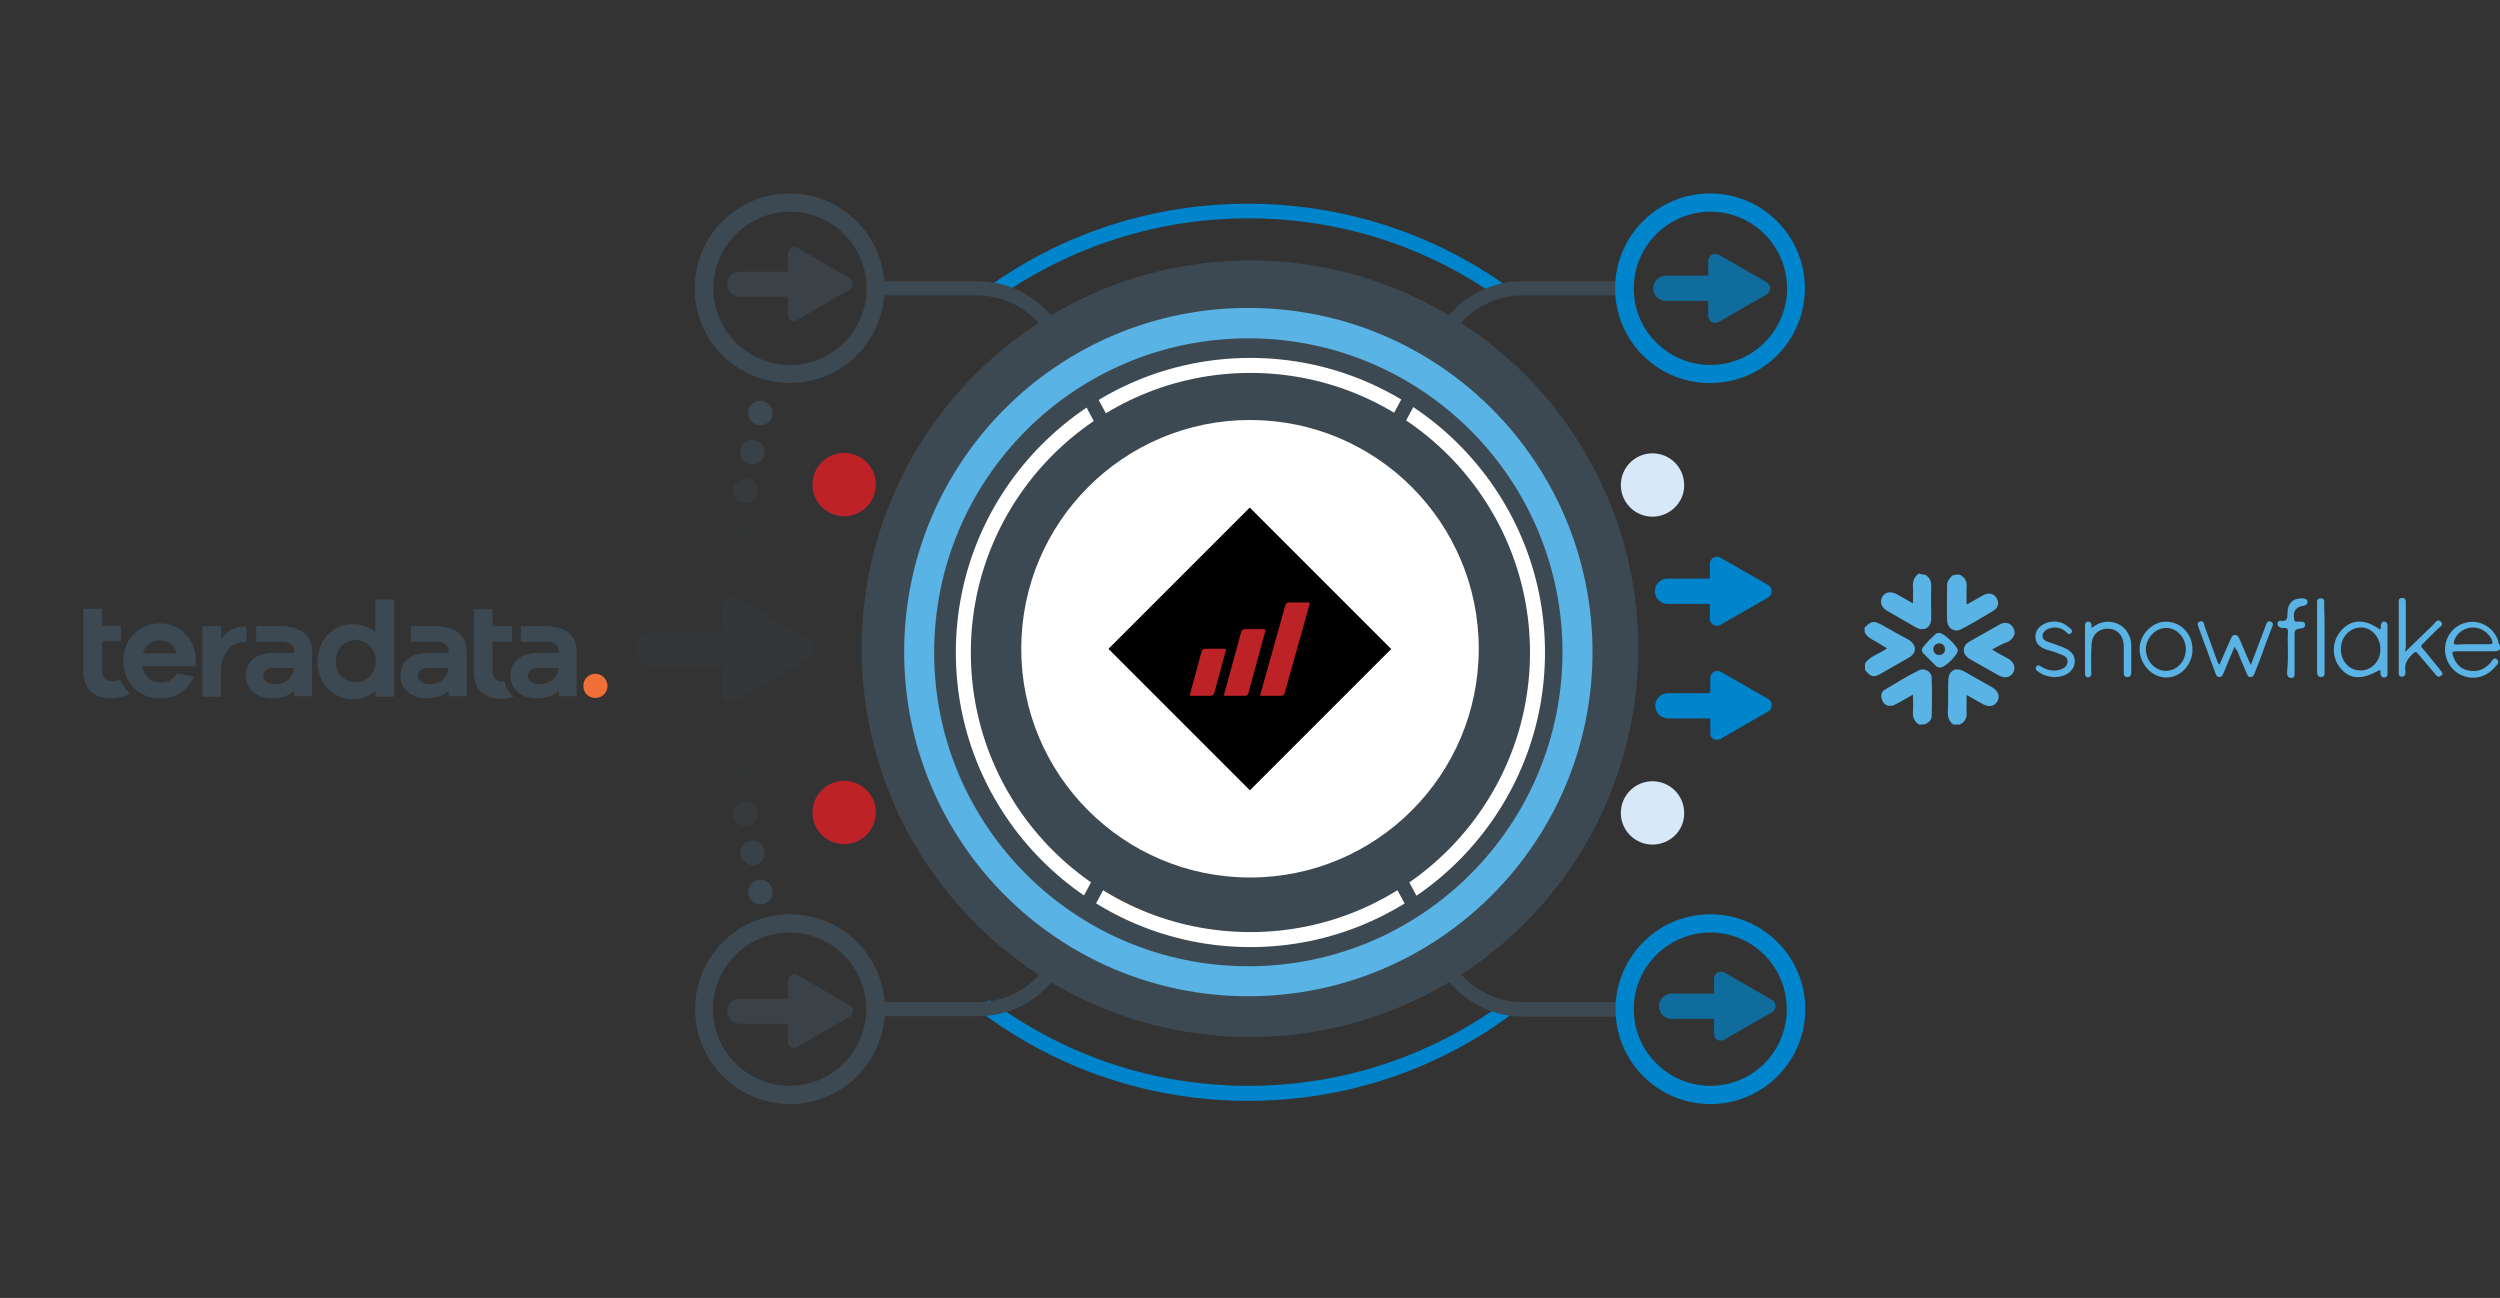 <?xml version="1.0" encoding="utf-8"?>
<!-- Generator: Adobe Illustrator 26.3.1, SVG Export Plug-In . SVG Version: 6.00 Build 0)  -->
<svg version="1.1" id="Layer_1" xmlns="http://www.w3.org/2000/svg" xmlns:xlink="http://www.w3.org/1999/xlink" x="0px" y="0px"
	 viewBox="0 0 600 311.5" style="enable-background:new 0 0 600 311.5;" xml:space="preserve">
<rect x="0" y="0" width="600" height="311.5" fill="#333333" stroke="none"/>
<style type="text/css">
	.st0{fill:#0085CD;}
	.st1{fill:#3D4952;}
	.st2{fill:#FFFFFF;}
	.st3{fill:#D7E8F9;}
	.st4{fill:#BD2227;}
	.st5{fill:#59B3E4;}
	.st6{opacity:9.000000e-02;fill:#3D4952;enable-background:new    ;}
	.st7{opacity:0.33;fill:#3D4952;enable-background:new    ;}
	.st8{opacity:0.66;fill:#3D4952;enable-background:new    ;}
	.st9{opacity:0.21;}
	.st10{fill:#0085CD;stroke:#0085CD;stroke-width:0.663;}
	.st11{opacity:0.69;}
	.st12{fill:#F06F37;}
	.st13{clip-path:url(#SVGID_00000170260217743380257890000012365679139904817844_);}
	.st14{opacity:0.69;fill:#3D4952;}
	.st15{opacity:0.21;fill:#3D4952;}
</style>
<g>
	<path class="st0" d="M299.6,264.2c-23,0-45-7.2-63.5-20.8l1-1.4v-1.8h0.6l0.5,0.3c17.9,13.1,39.1,20.1,61.4,20.1s43.6-7,61.5-20.1
		l2,2.7C344.7,256.9,322.7,264.2,299.6,264.2z"/>
</g>
<g>
	<path class="st0" d="M359.3,71.2c-17.5-12.3-38.1-18.8-59.7-18.8c-21.4,0-42,6.5-59.5,18.6l-2-2.8c18-12.6,39.2-19.3,61.4-19.3
		c22.2,0,43.5,6.7,61.6,19.4L359.3,71.2z"/>
</g>
<circle class="st1" cx="300" cy="155.7" r="93.2"/>
<path class="st2" d="M300.1,85.9c-39.1,0-70.7,31.7-70.7,70.7s31.7,70.7,70.7,70.7s70.7-31.7,70.7-70.7S339.1,85.9,300.1,85.9z
	 M300.1,223.7c-37.2,0-67.1-30.1-67.1-67.1s30.1-67.1,67.1-67.1s67.1,30.1,67.1,67.1S337.1,223.7,300.1,223.7z"/>
<circle class="st2" cx="300" cy="155.7" r="54.9"/>
<path class="st3" d="M396.6,124c-4.2,0-7.6-3.4-7.6-7.6s3.4-7.6,7.6-7.6s7.6,3.4,7.6,7.6C404.3,120.5,400.8,124,396.6,124z"/>
<path class="st3" d="M396.6,202.7c-4.2,0-7.6-3.4-7.6-7.6c0-4.2,3.4-7.6,7.6-7.6s7.6,3.4,7.6,7.6
	C404.3,199.3,400.8,202.7,396.6,202.7z"/>
<path class="st4" d="M202.6,187.4c4.2,0,7.6,3.4,7.6,7.6c0,4.2-3.4,7.6-7.6,7.6s-7.6-3.4-7.6-7.6C195,190.8,198.4,187.4,202.6,187.4
	z"/>
<path class="st4" d="M202.6,108.7c4.2,0,7.6,3.4,7.6,7.6s-3.4,7.6-7.6,7.6s-7.6-3.4-7.6-7.6S198.4,108.7,202.6,108.7z"/>
<g>
	<g>
		<g>
			<path class="st1" d="M265.4,205.1L252,230.2c-3.4,6.4-10.1,10.3-17.3,10.3h-25.3v3.4h25.3c8.5,0,16.3-4.6,20.4-12.2l13.4-25.1
				L265.4,205.1z"/>
		</g>
	</g>
	<g>
		<g>
			<path class="st1" d="M255,79.7c-4.1-7.5-11.8-12.2-20.4-12.2h-25.3v3.4h25.3c7.2,0,13.9,4,17.3,10.4l14.4,26.8l3-1.6L255,79.7z"
				/>
		</g>
	</g>
</g>
<g>
	<g>
		<g>
			<path class="st1" d="M391.2,240.5h-25.8c-7.2,0-13.9-4-17.3-10.3l-9.9-18.5l-4.1-7.8l-3.3,1.3l4.4,8.1l10,18.5
				c4.1,7.5,11.8,12.2,20.4,12.2h25.8L391.2,240.5L391.2,240.5z"/>
		</g>
	</g>
	<g>
		<g>
			<path class="st1" d="M391.2,67.5h-25.8c-8.5,0-16.3,4.6-20.4,12.2l-14.4,26.8l3,1.6L348,81.3c3.4-6.4,10.1-10.4,17.3-10.4h25.8
				L391.2,67.5L391.2,67.5z"/>
		</g>
	</g>
</g>
<path class="st1" d="M205.6,85.3c8.9-8.9,8.9-23.3,0-32.2s-23.3-8.9-32.2,0s-8.9,23.3,0,32.2C182.4,94.1,196.8,94.1,205.6,85.3z
	 M176.6,56.2c7.2-7.2,18.8-7.2,26,0c7.2,7.2,7.2,18.8,0,26c-7.2,7.2-18.8,7.2-26,0C169.4,75.1,169.4,63.4,176.6,56.2z"/>
<path class="st1" d="M173.5,226.1c-8.9,8.9-8.9,23.3,0,32.2s23.3,8.9,32.2,0s8.9-23.3,0-32.2C196.8,217.2,182.4,217.2,173.5,226.1z
	 M202.5,255.2c-7.2,7.2-18.8,7.2-26,0c-7.2-7.2-7.2-18.8,0-26c7.2-7.2,18.8-7.2,26,0C209.7,236.4,209.7,248,202.5,255.2z"/>
<path class="st0" d="M426.5,85.3c8.9-8.9,8.9-23.3,0-32.2s-23.3-8.9-32.2,0c-8.9,8.9-8.9,23.3,0,32.2S417.7,94.1,426.5,85.3z
	 M397.5,56.2c7.2-7.2,18.8-7.2,26,0s7.2,18.8,0,26s-18.8,7.2-26,0C390.3,75.1,390.3,63.4,397.5,56.2z"/>
<path class="st5" d="M299.6,73.9c-45.7,0-82.6,37-82.6,82.6s37,82.6,82.6,82.6s82.6-37,82.6-82.6S345.3,73.9,299.6,73.9z
	 M299.6,231.9c-41.6,0-75.4-33.7-75.4-75.3c0-41.7,33.8-75.4,75.4-75.4s75.4,33.7,75.4,75.4C374.9,198.2,341.2,231.9,299.6,231.9z"
	/>
<path class="st0" d="M394.4,226.1c-8.9,8.9-8.9,23.3,0,32.2c8.9,8.9,23.3,8.9,32.2,0c8.9-8.9,8.9-23.3,0-32.2
	C417.7,217.2,403.2,217.2,394.4,226.1z M423.5,255.2c-7.2,7.2-18.8,7.2-26,0c-7.2-7.2-7.2-18.8,0-26s18.8-7.2,26,0
	C430.6,236.4,430.6,248,423.5,255.2z"/>
<g>
	<path class="st6" d="M174.2,186.4c-0.3-1.6,0.8-3.1,2.4-3.4c1.6-0.3,3.1,0.8,3.4,2.4c0.3,1.6-0.8,3.1-2.4,3.4
		C176.1,189.1,174.5,188,174.2,186.4z"/>
	<path class="st7" d="M176,195.8c-0.3-1.6,0.8-3.1,2.4-3.4c1.6-0.3,3.1,0.8,3.4,2.4c0.3,1.6-0.8,3.1-2.4,3.4
		C177.8,198.5,176.3,197.4,176,195.8z"/>
	<path class="st8" d="M177.7,205.2c-0.3-1.6,0.8-3.1,2.4-3.4c1.6-0.3,3.1,0.8,3.4,2.4c0.3,1.6-0.8,3.1-2.4,3.4
		C179.6,207.8,178.1,206.8,177.7,205.2z"/>
	<path class="st1" d="M179.6,214.6c-0.3-1.6,0.8-3.1,2.4-3.4c1.6-0.3,3.1,0.8,3.4,2.4c0.3,1.6-0.8,3.1-2.4,3.4
		C181.4,217.2,179.8,216.2,179.6,214.6z"/>
</g>
<g>
	<path class="st6" d="M174.2,126.7c-0.3,1.6,0.8,3.1,2.4,3.4c1.6,0.3,3.1-0.8,3.4-2.4c0.3-1.6-0.8-3.1-2.4-3.4
		C176.1,124.1,174.5,125.1,174.2,126.7z"/>
	<path class="st7" d="M176,117.3c-0.3,1.6,0.8,3.1,2.4,3.4c1.6,0.3,3.1-0.8,3.4-2.4s-0.8-3.1-2.4-3.4
		C177.8,114.6,176.3,115.8,176,117.3z"/>
	<path class="st8" d="M177.7,108c-0.3,1.6,0.8,3.1,2.4,3.4c1.6,0.3,3.1-0.8,3.4-2.4c0.3-1.6-0.8-3.1-2.4-3.4
		C179.6,105.3,178.1,106.3,177.7,108z"/>
	<path class="st1" d="M179.6,98.6c-0.3,1.6,0.8,3.1,2.4,3.4s3.1-0.8,3.4-2.4s-0.8-3.1-2.4-3.4C181.4,95.9,179.8,97,179.6,98.6z"/>
</g>
<g class="st9">
	<g>
		<g>
			<g>
				<g>
					<path class="st10" d="M-200,128.2c0,1.5-1.2,2.7-2.7,2.7h-13.7c-1.5,0-2.7-1.2-2.7-2.7c0-1.5,1.2-2.7,2.7-2.7h13.8
						C-201.2,125.6-200,126.7-200,128.2z"/>
				</g>
			</g>
		</g>
	</g>
	<g>
		<g>
			<g>
				<g>
					<g>
						<polygon class="st10" points="-204.4,121.6 -193,128.2 -204.4,134.8 						"/>
					</g>
				</g>
			</g>
			<g>
				<g>
					<g>
						<path class="st10" d="M-191.6,128.2c0,0.5-0.3,0.9-0.7,1.2l-11.5,6.6c-0.4,0.2-0.9,0.2-1.3,0c-0.4-0.2-0.7-0.7-0.7-1.2v-13.2
							c0-0.5,0.3-0.9,0.7-1.2c0.4-0.2,0.9-0.2,1.3,0l11.5,6.6C-191.9,127.3-191.6,127.7-191.6,128.2z M-203.1,132.5l7.5-4.3
							l-7.5-4.3V132.5z"/>
					</g>
				</g>
			</g>
		</g>
	</g>
</g>
<g class="st11">
	<g>
		<g>
			<g>
				<g>
					<path class="st10" d="M416.2,69.2c0,1.5-1.2,2.7-2.7,2.7h-13.7c-1.5,0-2.7-1.2-2.7-2.7s1.2-2.7,2.7-2.7h13.7
						C415,66.5,416.2,67.7,416.2,69.2z"/>
				</g>
			</g>
		</g>
	</g>
	<g>
		<g>
			<g>
				<g>
					<g>
						<polygon class="st10" points="411.7,62.6 423.2,69.2 411.7,75.8 						"/>
					</g>
				</g>
			</g>
			<g>
				<g>
					<g>
						<path class="st10" d="M424.5,69.2c0,0.5-0.3,0.9-0.7,1.2L412.3,77c-0.4,0.2-0.9,0.2-1.3,0s-0.7-0.7-0.7-1.2V62.6
							c0-0.5,0.3-0.9,0.7-1.2c0.4-0.2,0.9-0.2,1.3,0l11.5,6.6C424.2,68.3,424.5,68.7,424.5,69.2z M413,73.5l7.5-4.3l-7.5-4.3V73.5z"
							/>
					</g>
				</g>
			</g>
		</g>
	</g>
</g>
<g class="st11">
	<g>
		<g>
			<path class="st10" d="M398.5,241.5c0-1.5,1.2-2.7,2.7-2.7h13.7c1.5,0,2.7,1.2,2.7,2.7s-1.2,2.7-2.7,2.7h-13.7
				C399.7,244.2,398.5,243,398.5,241.5z"/>
		</g>
	</g>
	<g>
		<g>
			<g>
				<g>
					<polygon class="st10" points="413.1,234.9 424.5,241.5 413.1,248.2 					"/>
				</g>
			</g>
			<g>
				<g>
					<g>
						<path class="st10" d="M411.7,248.2L411.7,248.2v-13.3c0-0.5,0.3-0.9,0.7-1.2c0.4-0.2,0.9-0.2,1.3,0l11.5,6.6
							c0.8,0.5,0.8,1.8,0,2.3l-11.3,6.5c-0.2,0.2-0.5,0.3-0.9,0.3C412.3,249.5,411.7,248.9,411.7,248.2z M414.4,237.2v8.6l7.5-4.3
							L414.4,237.2z"/>
					</g>
				</g>
			</g>
		</g>
	</g>
</g>
<g>
	<g>
		<g>
			<g>
				<g>
					<path class="st10" d="M416.6,141.9c0,1.5-1.2,2.7-2.7,2.7h-13.7c-1.5,0-2.7-1.2-2.7-2.7s1.2-2.7,2.7-2.7h13.7
						C415.4,139.3,416.6,140.4,416.6,141.9z"/>
				</g>
			</g>
		</g>
	</g>
	<g>
		<g>
			<g>
				<g>
					<g>
						<polygon class="st10" points="412.1,135.3 423.6,141.9 412.1,148.5 						"/>
					</g>
				</g>
			</g>
			<g>
				<g>
					<g>
						<path class="st10" d="M424.9,141.9c0,0.5-0.3,0.9-0.7,1.2l-11.5,6.6c-0.4,0.2-0.9,0.2-1.3,0s-0.7-0.7-0.7-1.2v-13.2
							c0-0.5,0.3-0.9,0.7-1.2c0.4-0.2,0.9-0.2,1.3,0l11.5,6.6C424.7,141,424.9,141.4,424.9,141.9z M413.5,146.2l7.5-4.3l-7.5-4.3
							V146.2z"/>
					</g>
				</g>
			</g>
		</g>
	</g>
</g>
<g>
	<g>
		<g>
			<path class="st10" d="M397.6,169.4c0-1.5,1.2-2.7,2.7-2.7H414c1.5,0,2.7,1.2,2.7,2.7s-1.2,2.7-2.7,2.7h-13.7
				C398.7,172,397.6,170.8,397.6,169.4z"/>
		</g>
	</g>
	<g>
		<g>
			<g>
				<g>
					<polygon class="st10" points="412.1,162.7 423.6,169.4 412.1,176 					"/>
				</g>
			</g>
			<g>
				<g>
					<g>
						<path class="st10" d="M410.8,176L410.8,176v-13.3c0-0.5,0.3-0.9,0.7-1.2c0.4-0.2,0.9-0.2,1.3,0l11.5,6.6
							c0.8,0.5,0.8,1.8,0,2.3l-11.3,6.5c-0.2,0.2-0.5,0.3-0.9,0.3C411.4,177.3,410.8,176.8,410.8,176z M413.5,165v8.6l7.5-4.3
							L413.5,165z"/>
					</g>
				</g>
			</g>
		</g>
	</g>
</g>
<g class="st9">
	<g>
		<g>
			<g>
				<g>
					<path class="st10" d="M-200,155.7c0,1.5-1.2,2.7-2.7,2.7h-13.7c-1.5,0-2.7-1.2-2.7-2.7s1.2-2.7,2.7-2.7h13.8
						C-201.2,153-200,154.2-200,155.7z"/>
				</g>
			</g>
		</g>
	</g>
	<g>
		<g>
			<g>
				<g>
					<g>
						<polygon class="st10" points="-204.4,149 -193,155.7 -204.4,162.3 						"/>
					</g>
				</g>
			</g>
			<g>
				<g>
					<g>
						<path class="st10" d="M-191.6,155.7c0,0.5-0.3,0.9-0.7,1.2l-11.5,6.6c-0.4,0.2-0.9,0.2-1.3,0c-0.4-0.2-0.7-0.7-0.7-1.2v-13.2
							c0-0.5,0.3-0.9,0.7-1.2c0.4-0.2,0.9-0.2,1.3,0l11.5,6.6C-191.9,154.8-191.6,155.2-191.6,155.7z M-203.1,160l7.5-4.3l-7.5-4.3
							V160z"/>
					</g>
				</g>
			</g>
		</g>
	</g>
</g>
<g>
	<g>
		<path class="st5" d="M462,137.9c1.2,0.7,1.6,1.8,1.5,3.1c-0.1,2.4,0,5,0,7.3c0,2.4-1.8,3.4-3.8,2.2c-2.3-1.3-4.5-2.6-6.8-3.9
			c-1.4-0.9-1.8-2-1.2-3.3c0.7-1.2,2-1.5,3.5-0.7c1.2,0.7,2.5,1.4,3.9,2.2c0-1.5,0.1-2.8,0-4c-0.1-1.3,0.3-2.4,1.5-3.2
			C461.1,137.9,461.6,137.9,462,137.9z"/>
		<path class="st5" d="M460.6,173.9c-1.2-0.7-1.6-1.8-1.5-3.2c0.1-1.2,0-2.5,0-4c-1.3,0.8-2.6,1.5-3.7,2.1c-0.5,0.2-0.9,0.6-1.5,0.6
			c-1.1,0.1-1.8-0.4-2.2-1.4c-0.4-1-0.2-2,0.7-2.5c2.7-1.6,5.4-3.3,8.1-4.6c1.3-0.7,3.1,0.2,3.1,1.8c0.1,3.1,0.1,6.2,0,9.2
			c0,1-0.8,1.5-1.5,1.9C461.6,173.9,461.1,173.9,460.6,173.9z"/>
		<path class="st5" d="M447.5,150.6c1.7-1.6,2.1-1.7,4.2-0.6c2.1,1.2,4.2,2.4,6.3,3.5c2.1,1.2,2.1,3.3,0,4.4
			c-2.1,1.2-4.2,2.4-6.3,3.6c-2,1.2-2.6,1.1-4.1-0.7c0-0.6,0-1.2,0-1.6c1.3-1.8,3.5-2.3,5.3-3.6c-0.7-0.4-1.2-0.7-1.8-1.1
			c-1.2-0.8-2.7-1.2-3.5-2.6C447.5,151.8,447.5,151.2,447.5,150.6z"/>
		<path class="st5" d="M470.3,137.9c1.2,0.6,1.8,1.5,1.7,2.9c-0.1,1.3,0,2.7,0,4.3c1.5-0.9,2.9-1.6,4.1-2.3c1.2-0.6,2.2-0.4,2.9,0.5
			c0.9,1.1,0.7,2.5-0.6,3.3c-2.6,1.5-5.1,3.1-7.7,4.4c-1.6,0.9-3.3-0.2-3.4-2.1c-0.1-2.8,0-5.6,0-8.4c0-1.2,0.7-1.8,1.3-2.4
			C469.3,137.9,469.8,137.9,470.3,137.9z"/>
		<path class="st5" d="M468.8,173.9c-1.2-0.9-1.4-2-1.3-3.4c0.1-2.4,0-4.8,0.1-7.2c0-2.3,1.7-3.3,3.7-2.2c2.3,1.3,4.6,2.6,6.9,3.9
			c1.4,0.9,1.8,2,1.2,3.3c-0.7,1.2-2,1.5-3.5,0.7c-1.2-0.7-2.5-1.4-3.9-2.2c0,1.5-0.1,2.9,0,4.2c0.1,1.3-0.4,2.3-1.7,2.9
			C469.8,173.9,469.3,173.9,468.8,173.9z"/>
		<path class="st5" d="M600,155.8c-0.4,0.5-1,0.5-1.5,0.5c-3,0-6,0-9,0c-0.9,0-1.1,0.2-0.8,1c0.6,1.9,1.8,3.3,3.7,3.6
			c2.1,0.5,3.8-0.2,5.3-1.8c0.4-0.5,0.8-1.5,1.5-0.9c0.9,0.7,0,1.4-0.5,2c-2,2.3-5,3.1-7.8,1.9c-2.6-1.1-4.2-3.7-4.1-6.6
			c0.2-2.9,2.1-5.3,4.8-6c3.3-1,6.7,0.9,7.9,4.1c0.1,0.4,0.1,0.9,0.4,1.1C600,154.9,600,155.4,600,155.8z M593.4,154.6
			c1.3,0,2.8,0,4.1,0c0.7,0,0.8-0.2,0.6-0.9c-0.7-1.8-2.6-3.1-4.6-3.1s-3.9,1.3-4.5,3.2c-0.2,0.7,0,0.9,0.6,0.9
			C590.8,154.6,592.1,154.6,593.4,154.6z"/>
		<path class="st5" d="M478.1,155.9c1.4,0.9,2.7,1.5,3.9,2.2c1.4,0.9,1.8,2,1.2,3.3c-0.7,1.2-2,1.5-3.5,0.7
			c-2.3-1.3-4.6-2.6-6.9-3.9c-2-1.2-2-3.2,0-4.3c2.3-1.3,4.6-2.6,6.9-3.9c1.4-0.9,2.8-0.6,3.5,0.7c0.7,1.2,0.2,2.4-1.2,3.3
			C480.8,154.4,479.5,155.1,478.1,155.9z"/>
		<path class="st5" d="M536.3,155.2c-0.9,2.2-1.8,4.2-2.6,6.2c-0.2,0.5-0.4,1.1-1,1.1c-0.7,0-0.9-0.6-1.1-1.2
			c-1.3-3.5-2.6-7.1-3.9-10.6c-0.2-0.6-0.6-1.2,0.2-1.5c0.9-0.4,1.1,0.4,1.2,1.1c1,2.6,1.9,5.3,2.9,8c0.2,0.4,0.2,0.9,0.7,1.2
			c0.9-2,1.6-3.9,2.6-5.9c0.2-0.6,0.4-1.2,1.1-1.2c0.8,0,0.9,0.7,1.2,1.2c0.9,2,1.6,3.9,2.6,6c1.2-3.1,2.2-5.9,3.3-8.7
			c0.1-0.3,0.2-0.6,0.3-0.9c0.2-0.6,0.6-1.1,1.2-0.8c0.6,0.2,0.6,0.8,0.3,1.3c-1.1,2.8-2.1,5.6-3.1,8.3c-0.4,0.9-0.7,1.8-1.1,2.8
			c-0.2,0.5-0.4,0.9-1,0.9s-0.7-0.5-0.9-0.9c-0.8-1.8-1.5-3.6-2.3-5.5C536.6,155.9,536.5,155.7,536.3,155.2z"/>
		<path class="st5" d="M571.2,151.1c0.2-0.2,0.2-0.6,0.2-0.9c0.1-0.6,0.2-1.1,0.9-1c0.6,0.1,0.7,0.6,0.7,1.1c0,2.5,0,5,0,7.4
			c0,1.2,0,2.5,0,3.7c0,0.6,0,1.2-0.8,1.2c-0.7,0-0.9-0.6-0.9-1.2c0-0.2,0.1-0.5-0.2-0.6c-4.4,2.5-7.3,2.3-9.6-0.7
			c-2-2.6-1.8-6.4,0.4-8.8C564.3,148.6,567.5,148.4,571.2,151.1z M561.8,155.8c0,2.9,2.1,5.2,4.8,5.1c2.6,0,4.7-2.2,4.7-5.1
			c0-2.9-2.2-5.3-4.8-5.2C563.9,150.7,561.8,152.9,561.8,155.8z"/>
		<path class="st5" d="M577.3,156.4c2.4-2.3,4.5-4.4,6.7-6.5c0.5-0.5,1-1.5,1.8-0.7s-0.2,1.2-0.7,1.7c-1.2,1.2-2.4,2.4-3.5,3.5
			c-0.6,0.5-0.6,0.8-0.1,1.3c1.3,1.5,2.7,3.3,4,4.9c0.4,0.6,1.2,1.1,0.3,1.6c-0.7,0.6-1.2-0.2-1.5-0.6c-1.3-1.5-2.6-3.1-3.9-4.6
			c-0.5-0.6-0.7-0.7-1.3-0.1c-1.3,1.2-2.1,2.4-1.8,4.2c0.1,0.7-0.1,1.3-0.9,1.3c-0.8,0-0.7-0.8-0.7-1.3c0-5.5,0-10.8,0-16.3
			c0-0.6-0.2-1.2,0.8-1.3c0.9,0,0.9,0.7,0.9,1.3c0,3.5,0,7.2,0,10.7C577.2,155.9,577.3,156.1,577.3,156.4z"/>
		<path class="st5" d="M526.2,155.9c0,3.7-2.9,6.7-6.3,6.7s-6.3-3.1-6.4-6.7c-0.1-3.5,3-6.7,6.3-6.7
			C523.4,149.2,526.2,152.1,526.2,155.9z M524.6,155.8c0-2.8-2.2-5.1-4.7-5.1c-2.6,0-4.9,2.4-4.9,5.2c0.1,2.8,2.2,5.1,4.8,5.1
			S524.6,158.8,524.6,155.8z"/>
		<path class="st5" d="M492.9,162.5c-1.2-0.1-2.6-0.4-3.7-1.3c-0.4-0.2-0.9-0.6-0.5-1.2s0.9-0.2,1.2,0c1.5,0.9,3,1.2,4.6,0.7
			c0.9-0.3,1.6-0.8,1.7-1.8c0.1-1.1-0.7-1.5-1.5-1.8c-1.2-0.5-2.4-0.9-3.6-1.2c-1.8-0.7-2.6-1.6-2.6-3.1s0.9-2.6,2.6-3.3
			c2.1-0.7,4-0.3,5.6,1.2c0.4,0.3,0.9,0.8,0.4,1.2c-0.5,0.6-0.9,0.1-1.2-0.2c-1.3-1.2-2.9-1.4-4.5-0.7c-0.7,0.4-1.2,0.9-1.2,1.6
			c0,0.8,0.6,1.2,1.2,1.4c1.1,0.4,2.1,0.7,3.1,1.1c2.6,0.9,3.7,2.2,3.4,4.1C497.6,161.2,495.7,162.5,492.9,162.5z"/>
		<path class="st5" d="M502,150.7c3.5-2.8,7.3-1.2,8.6,1.1c0.6,0.9,0.9,1.9,0.9,3c0,2.1,0,4.3,0,6.4c0,0.6,0,1.2-0.9,1.3
			s-0.9-0.7-0.9-1.2c0-2.1,0-4.2,0-6.3c0-2.3-1.5-4-3.5-4.1c-2.2-0.2-4,1.2-4.2,3.5s-0.1,4.6-0.1,6.9c0,0.4,0.1,0.9-0.3,1.1
			c-0.2,0.2-0.6,0.2-0.8,0.1c-0.3-0.2-0.4-0.5-0.4-0.8c0-3.8,0-7.7,0-11.6c0-0.5,0.2-0.9,0.7-0.9s0.8,0.2,0.9,0.9
			C501.9,150.2,501.9,150.4,502,150.7z"/>
		<path class="st5" d="M549.1,156.4c0-1.5-0.1-3.2,0-4.6c0.1-0.8-0.2-1.2-1.1-1.1c-0.2,0.1-0.5,0-0.7-0.1c-0.4-0.1-0.7-0.4-0.7-0.9
			s0.4-0.8,0.8-0.7c1.5,0.2,1.6-0.6,1.6-1.8c0-2.5,1.4-3.7,3.7-3.6c0.6,0.1,1.1,0.2,1.1,0.9c0,0.6-0.5,0.8-1,0.9
			c-1.8,0.2-2.6,1.4-2.2,3.3c0.1,0.4,0.2,0.5,0.6,0.5c0.4,0,0.7,0,1.1,0c0.6,0,0.9,0.2,0.9,0.7c0.1,0.6-0.4,0.9-0.9,0.9
			c-1.6,0.3-1.6,0.3-1.6,1.9c0,2.9,0,5.8,0,8.7c0,0.6,0.1,1.4-0.9,1.3c-0.9-0.1-0.9-0.9-0.9-1.4
			C549.1,159.4,549.1,157.9,549.1,156.4z"/>
		<path class="st5" d="M557.9,153.1c0,2.8,0,5.5,0,8.2c0,0.6,0,1.2-0.9,1.2c-0.8-0.1-0.9-0.7-0.9-1.3c0-5.5,0-10.8,0-16.3
			c0-0.6-0.1-1.3,0.9-1.3s0.8,0.9,0.8,1.4C557.9,147.7,557.9,150.4,557.9,153.1z"/>
	</g>
	<path class="st5" d="M465.5,151.9c-0.3,0-0.6,0-0.9,0.2c-1.1,1-2,1.9-2.9,3c-0.6,0.6-0.6,1.3,0.1,1.9c0.9,0.9,1.8,1.8,2.8,2.8
		c0.2,0.2,0.6,0.4,1,0.4c1.2,0.1,4.3-3.1,4.3-4.1C469.7,154.9,466.4,151.9,465.5,151.9z M465.4,157.2c-0.9,0-1.4-0.7-1.4-1.4
		c0-0.9,0.7-1.4,1.4-1.4c0.9,0,1.4,0.7,1.4,1.4C466.8,156.7,466.2,157.2,465.4,157.2z"/>
</g>
<g>
	<g>
		<g id="svg_1_00000125594471919752576420000011501884762060974725_">
			<path id="svg_2_00000005949886490252270540000013421015441173174965_" class="st1" d="M47,159.9H34.1c0.4,2.4,2.2,3.9,4.2,3.9
				c1.3,0,3-0.1,4.2-2.2l4,0.8c-1.5,3.5-4.5,5.2-8.2,5.2c-4.8,0-8.7-3.6-8.7-9c0-5.3,3.9-9,8.8-9c4.5,0,8.4,3.5,8.6,8.6V159.9
				L47,159.9z M34.3,156.8h8.1c-0.5-2.2-2.2-3.1-4-3.1C36.7,153.6,34.8,154.7,34.3,156.8"/>
			<path id="svg_3_00000109731779188033959900000017377512704472982703_" class="st1" d="M94.6,167.2h-4.5v-1.4
				c-1.4,1.3-3.2,2-5.6,2c-4.3,0-8.3-3.6-8.3-9c0-5.4,4-9,8.3-9c2.4,0,4.2,0.7,5.6,2v-7.9h4.5V167.2z M90.2,158.7
				c0-3.1-2.4-5.1-4.8-5.1c-2.7,0-4.8,2-4.8,5.1c0,3.1,2,5,4.8,5C87.7,163.8,90.2,161.9,90.2,158.7"/>
			<path id="svg_4_00000073712148547041889960000011841968019957267900_" class="st1" d="M131.2,150.3L131.2,150.3H125v3.7h6.2
				c1.7,0,2.9,0.7,2.9,2.4v0.3h-4.9c-4.3,0-6.7,2.2-6.7,5.4c0,3.3,2.6,5.5,6.4,5.5c2.3,0,4-0.7,5.2-1.9v1.4h4.3v-11
				C138.3,152.2,135.4,150.4,131.2,150.3 M134,160.4c0,2.2-2,3.8-4.4,3.8c-1.7,0-2.9-0.8-2.9-2c0-1.2,0.9-1.9,2.4-1.9h5L134,160.4
				L134,160.4z"/>
			<path id="svg_5_00000079487492667247956370000009254947632042607243_" class="st1" d="M104.8,150.3L104.8,150.3h-6.2v3.7h6.2
				c1.7,0,2.9,0.7,2.9,2.4v0.3h-4.9c-4.3,0-6.7,2.2-6.7,5.4c0,3.3,2.6,5.5,6.4,5.5c2.3,0,4-0.7,5.2-1.9v1.4h4.3v-11
				C111.9,152.2,109,150.4,104.8,150.3 M107.6,160.4c0,2.2-2,3.8-4.4,3.8c-1.7,0-2.9-0.8-2.9-2c0-1.2,1-1.9,2.4-1.9h5L107.6,160.4
				L107.6,160.4z"/>
			<path id="svg_6_00000034060357508266547110000009895552594166807702_" class="st1" d="M67.7,150.3L67.7,150.3h-6.2v3.7h6.2
				c1.7,0,2.9,0.7,2.9,2.4v0.3h-4.9c-4.3,0-6.7,2.2-6.7,5.4c0,3.3,2.6,5.5,6.4,5.5c2.3,0,4-0.7,5.2-1.9v1.4h4.3v-11
				C74.8,152.2,71.9,150.4,67.7,150.3 M70.5,160.4c0,2.2-2,3.8-4.4,3.8c-1.7,0-2.9-0.8-2.9-2c0-1.2,1-1.9,2.4-1.9h5L70.5,160.4
				L70.5,160.4z"/>
			<path id="svg_7_00000032629248407883485640000007502916569686069382_" class="st1" d="M59.1,150.3c-2.7,0-4.7,1.1-6,3.1v-3.1
				h-4.5v16.9H53v-5.4c0-4.7,1.9-7.7,6-7.7h0.2v-3.7C59.2,150.3,59.2,150.3,59.1,150.3"/>
			<path id="svg_8_00000142140027219130180420000015053767995387093136_" class="st1" d="M28.8,163.1c-0.7,0.3-1.4,0.4-1.9,0.4
				c-1.5,0-2.4-0.9-2.4-2.9v-6.7H29v-3.7h-4.5v-4.1H20v7.8v7c0,4.6,2.6,6.7,6.7,6.7c1.4,0,2.8-0.3,4.5-1.2
				C30.2,165.5,29.3,164.4,28.8,163.1"/>
			<path id="svg_9_00000096758354200725440350000007362783304679773867_" class="st1" d="M121.1,163.5c-0.2,0-0.3,0.1-0.5,0.1
				c-1.5,0-2.4-0.9-2.4-2.9V154h4.7v-3.7h-4.7v-4.1h-4.5v7.8v7c0,4.6,2.6,6.7,6.7,6.7c1,0,1.8-0.1,2.9-0.5
				C121.8,166.2,121.3,164.6,121.1,163.5"/>
			<path id="svg_10_00000057853481759310890550000007099030309175065531_" class="st12" d="M145.8,164.6c0,1.6-1.2,2.9-2.9,2.9
				c-1.7,0-2.9-1.2-2.9-2.9c0-1.6,1.2-2.9,2.9-2.9C144.5,161.7,145.8,163.1,145.8,164.6"/>
		</g>
	</g>
</g>
<g id="Layer_2_00000112620771246370363680000012722038607012960702_">
	<g id="Layer_1-2">
		<rect x="275.9" y="131.7" transform="matrix(0.707 -0.707 0.707 0.707 -22.271 257.735)" width="48.1" height="48.1"/>
		<path class="st2" d="M300,121.7l34,34l-34,34l-34-34L300,121.7 M300,119l-1.3,1.3l-34,34l-1.3,1.3l1.3,1.3l34,34l1.4,1.4l1.3-1.3
			l34-34l1.4-1.4l-1.3-1.3l-34-34L300,119z"/>
		<g>
			<g>
				<defs>
					
						<rect id="SVGID_1_" x="275.9" y="131.7" transform="matrix(0.707 -0.707 0.707 0.707 -22.271 257.735)" width="48.1" height="48.1"/>
				</defs>
				<clipPath id="SVGID_00000104669560612251552430000002551664897081090462_">
					<use xlink:href="#SVGID_1_"  style="overflow:visible;"/>
				</clipPath>
				<g style="clip-path:url(#SVGID_00000104669560612251552430000002551664897081090462_);">
					<path class="st4" d="M285.9,167c-0.1,0-0.2,0-0.3-0.1c-0.1-0.1-0.1-0.2,0-0.3l2.8-10.3c0.1-0.3,0.4-0.6,0.8-0.6h4.7
						c0.1,0,0.2,0,0.3,0.1c0.1,0.1,0.1,0.2,0,0.3l-2.8,10.3c-0.1,0.3-0.4,0.6-0.8,0.6H285.9z"/>
					<path class="st4" d="M302.8,167c-0.1,0-0.2,0-0.3-0.1c-0.1-0.1-0.1-0.2,0-0.3l6-21.4c0.1-0.3,0.4-0.6,0.8-0.6h4.7
						c0.1,0,0.2,0,0.3,0.1c0.1,0.1,0.1,0.2,0,0.3l-6,21.4c-0.1,0.3-0.4,0.6-0.8,0.6H302.8z"/>
					<path class="st4" d="M294.1,167c-0.1,0-0.2,0-0.3-0.1c-0.1-0.1-0.1-0.2,0-0.3l4.1-15c0.1-0.3,0.4-0.6,0.8-0.6h4.7
						c0.1,0,0.2,0,0.3,0.1c0.1,0.1,0.1,0.2,0,0.3l-4.1,15c-0.1,0.3-0.4,0.6-0.8,0.6H294.1z"/>
				</g>
			</g>
		</g>
	</g>
</g>
<path class="st14" d="M204.1,66.9l-12.7-7.4c-0.5-0.3-1-0.3-1.5,0c-0.5,0.3-0.8,0.8-0.8,1.3v4.4h-11.6c-1.6,0-3,1.4-3,3
	c0,1.6,1.3,3,3,3h11.6v4.4c0,0.8,0.8,1.5,1.5,1.4c0.4,0,0.7-0.1,1-0.4l12.5-7.2C204.9,68.9,204.9,67.4,204.1,66.9z"/>
<path class="st14" d="M204.1,241.4l-12.7-7.4c-0.5-0.3-1-0.3-1.5,0c-0.5,0.3-0.8,0.8-0.8,1.3v4.4h-11.6c-1.6,0-3,1.4-3,3s1.3,3,3,3
	h11.6v4.4c0,0.8,0.8,1.5,1.5,1.4c0.4,0,0.7-0.1,1-0.4l12.5-7.2C204.9,243.3,204.9,241.9,204.1,241.4z"/>
<path class="st15" d="M194.8,154l-18.1-10.5c-0.7-0.4-1.4-0.4-2.1,0c-0.7,0.4-1.1,1.1-1.1,1.8v6.2H157c-2.3,0-4.3,2-4.3,4.3
	s1.8,4.2,4.3,4.3h16.5v6.2c0,1.2,1.1,2.1,2.2,2c0.5,0,1-0.1,1.4-0.5l17.7-10.3C196,156.8,196,154.7,194.8,154z"/>
</svg>
